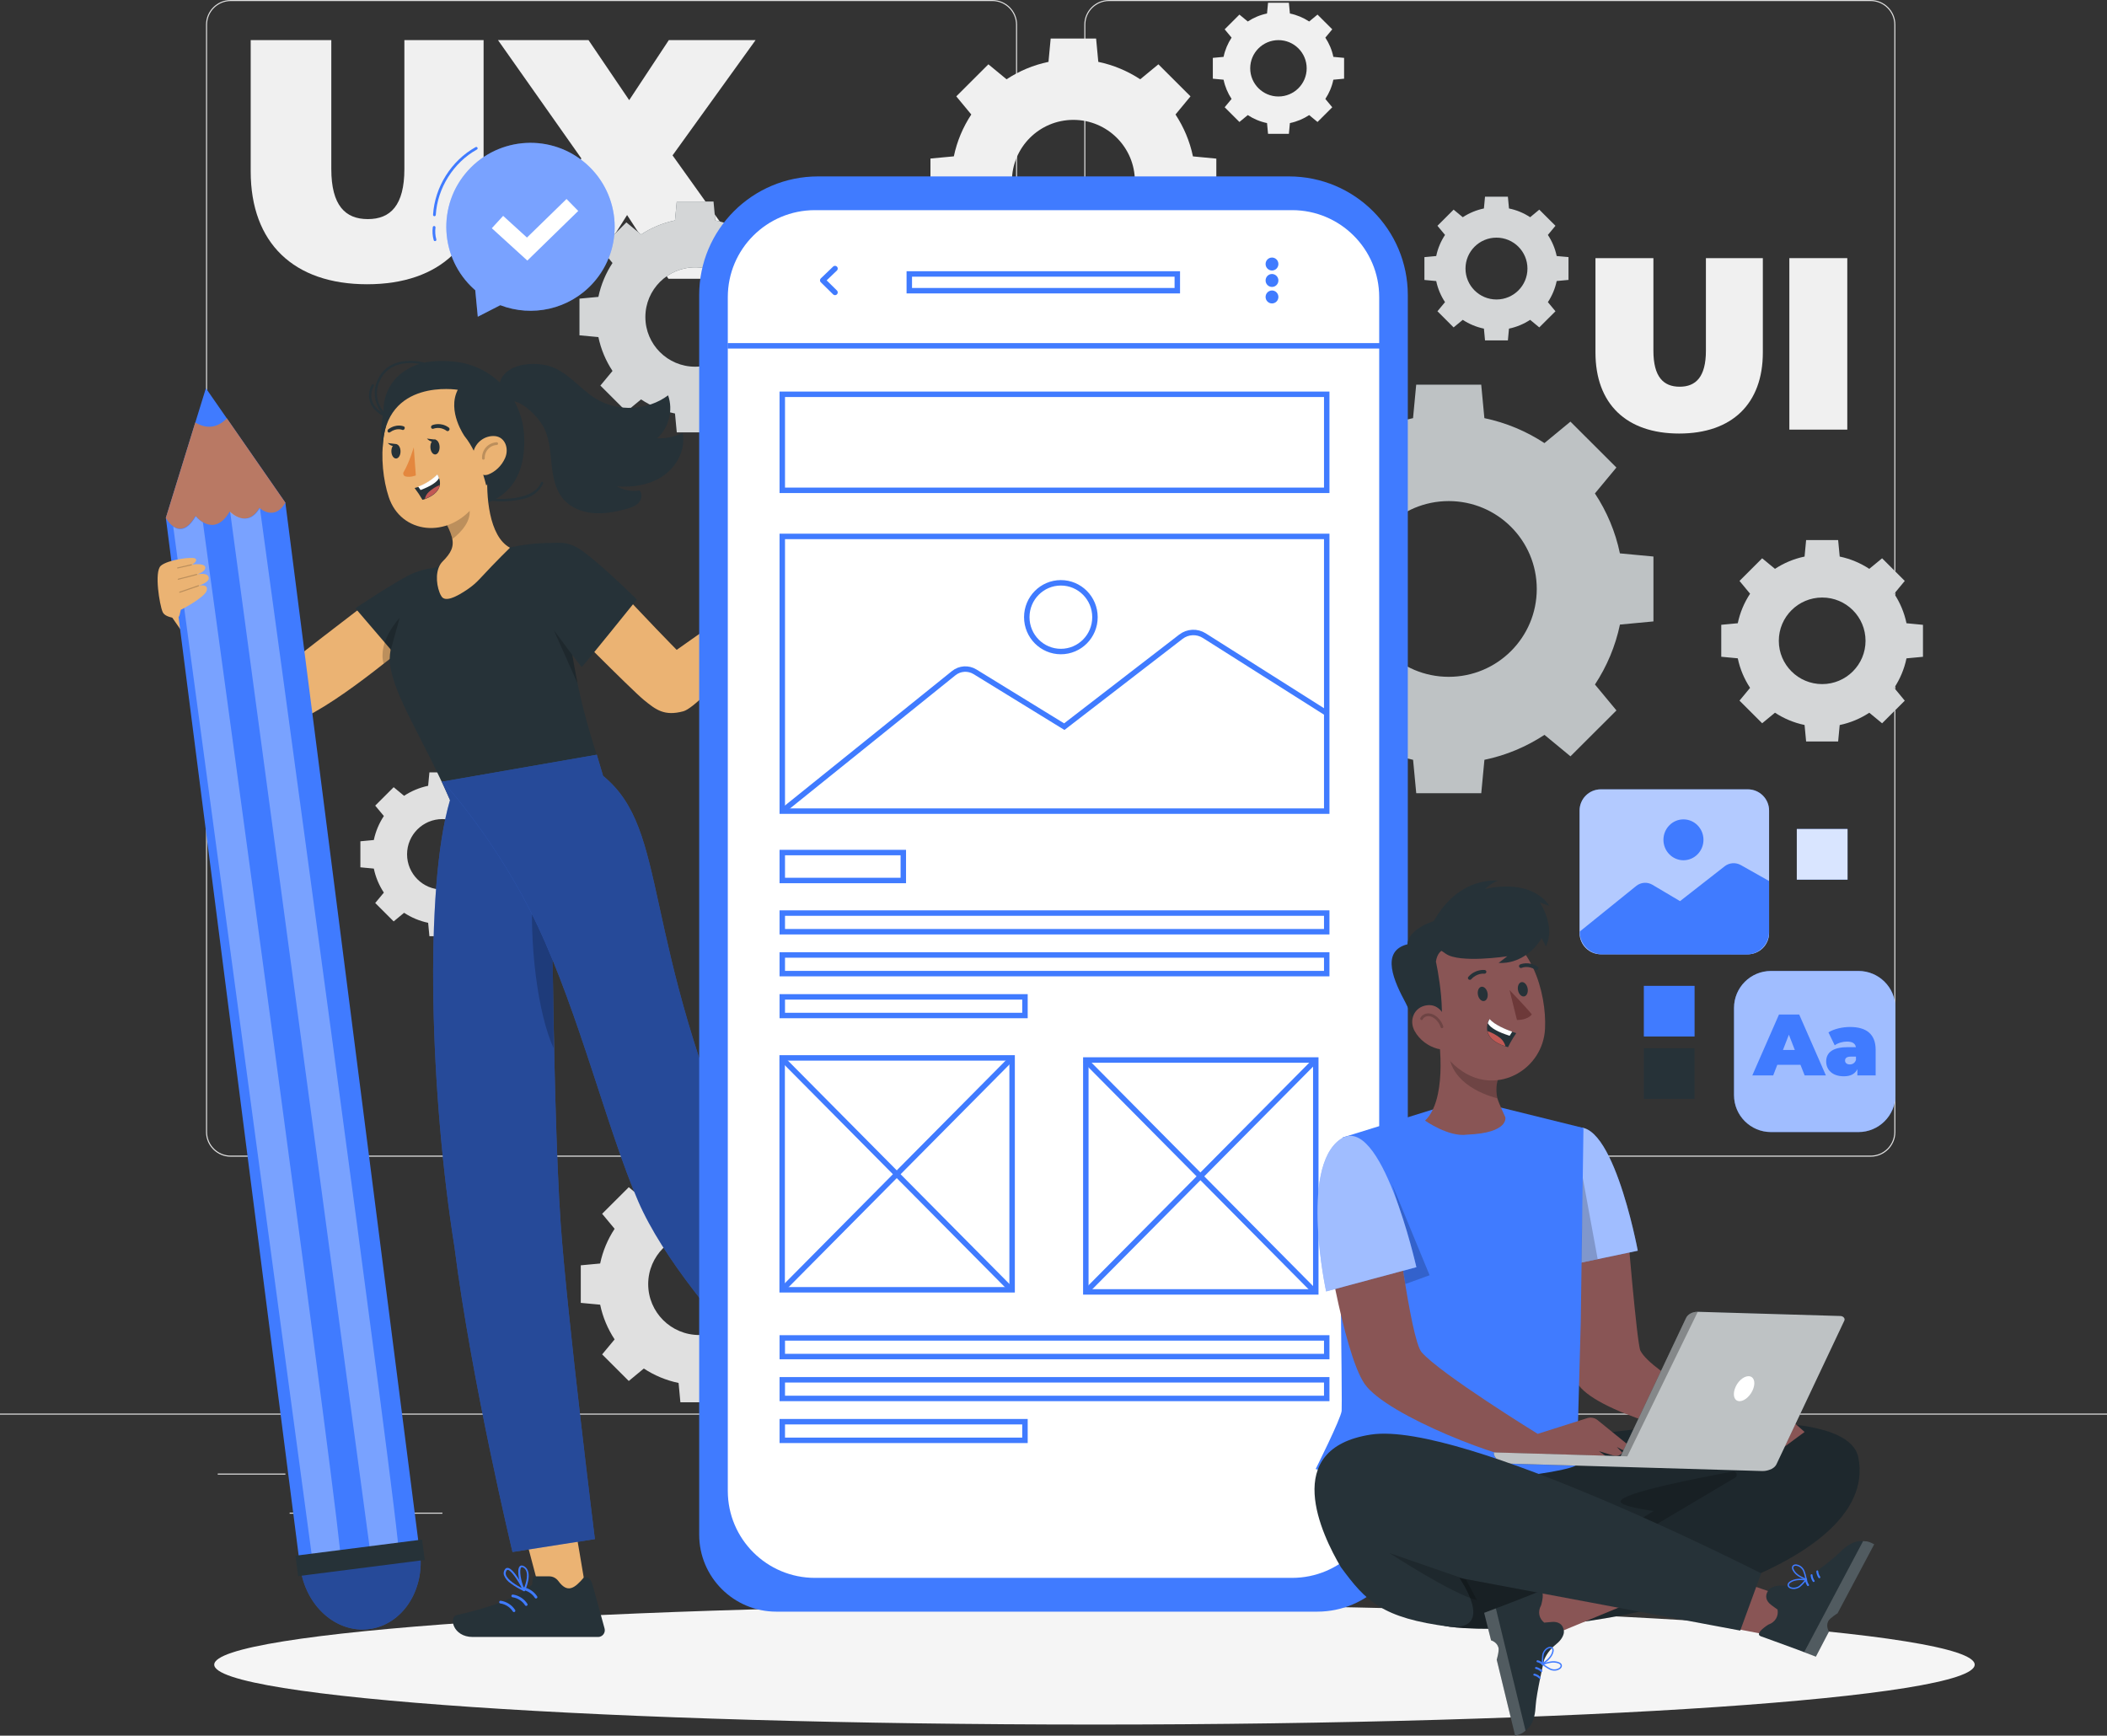 <svg width="386" height="318" viewBox="0 0 386 318" fill="none" xmlns="http://www.w3.org/2000/svg">
<rect x="0" y="0" width="386" height="318" fill="#333333" stroke="none"/>
<g clip-path="url(#clip0_22291_11238)">
<path d="M342.706 211.928H203.167C200.674 211.928 198.644 209.901 198.644 207.412V4.516C198.644 2.027 200.674 0 203.167 0H342.706C345.2 0 347.23 2.027 347.23 4.516V207.404C347.23 209.901 345.2 211.928 342.706 211.928ZM203.167 0.193C200.782 0.193 198.837 2.135 198.837 4.516V207.404C198.837 209.786 200.782 211.728 203.167 211.728H342.706C345.092 211.728 347.037 209.786 347.037 207.404V4.516C347.037 2.135 345.092 0.193 342.706 0.193H203.167Z" fill="#E0E0E0"/>
<path d="M181.798 211.928H42.267C39.773 211.928 37.743 209.901 37.743 207.412V4.516C37.743 2.027 39.773 0 42.267 0H181.806C184.3 0 186.33 2.027 186.33 4.516V207.404C186.322 209.901 184.3 211.928 181.798 211.928ZM42.267 0.193C39.882 0.193 37.936 2.135 37.936 4.516V207.404C37.936 209.786 39.882 211.728 42.267 211.728H181.806C184.192 211.728 186.137 209.786 186.137 207.404V4.516C186.137 2.135 184.192 0.193 181.806 0.193H42.267Z" fill="#E0E0E0"/>
<path d="M386 258.991H0V259.184H386V258.991Z" fill="#E0E0E0"/>
<path d="M52.288 269.981H39.89V270.174H52.288V269.981Z" fill="#E0E0E0"/>
<path d="M172.835 267.893H131.51V268.085H172.835V267.893Z" fill="#E0E0E0"/>
<path d="M81.045 277.14H53.06V277.333H81.045V277.14Z" fill="#E0E0E0"/>
<path d="M325.429 267.792H292.086V267.985H325.429V267.792Z" fill="#E0E0E0"/>
<path d="M337.194 267.792H332.308V267.985H337.194V267.792Z" fill="#E0E0E0"/>
<path d="M285.717 272.594H244.114V272.786H285.717V272.594Z" fill="#E0E0E0"/>
<path d="M146.248 231.495C145.769 229.183 144.851 227.04 143.6 225.137L145.885 222.386L141.006 217.515L138.25 219.789C136.343 218.54 134.189 217.623 131.881 217.145L131.549 213.6H124.648L124.316 217.145C122 217.623 119.853 218.54 117.947 219.789L115.191 217.515L110.311 222.386L112.597 225.137C111.346 227.04 110.427 229.191 109.949 231.495L106.397 231.826V238.708L109.949 239.039C110.427 241.344 111.346 243.494 112.597 245.397L110.311 248.148L115.191 253.019L117.947 250.738C119.853 251.986 122.007 252.903 124.316 253.381L124.648 256.926H131.549L131.881 253.381C134.189 252.903 136.343 251.986 138.25 250.738L141.006 253.019L145.885 248.148L143.6 245.397C144.851 243.494 145.769 241.344 146.248 239.039L149.799 238.708V231.826L146.248 231.495ZM137.432 235.271C137.432 240.419 133.248 244.596 128.091 244.596C122.934 244.596 118.749 240.419 118.749 235.271C118.749 230.123 122.934 225.946 128.091 225.946C133.248 225.954 137.432 230.123 137.432 235.271Z" fill="#E0E0E0"/>
<path d="M93.621 153.906C93.288 152.311 92.656 150.823 91.783 149.506L93.366 147.602L89.992 144.227L88.085 145.806C86.765 144.943 85.275 144.304 83.677 143.972L83.445 141.514H78.667L78.435 143.972C76.837 144.304 75.347 144.936 74.027 145.806L72.12 144.227L68.739 147.602L70.322 149.506C69.457 150.823 68.816 152.311 68.484 153.906L66.022 154.137V158.907L68.484 159.139C68.816 160.734 69.449 162.221 70.322 163.539L68.739 165.443L72.12 168.818L74.027 167.238C75.347 168.101 76.837 168.741 78.435 169.072L78.667 171.531H83.445L83.677 169.072C85.275 168.741 86.765 168.109 88.085 167.238L89.992 168.818L93.366 165.443L91.783 163.539C92.648 162.221 93.288 160.734 93.621 159.139L96.083 158.907V154.137L93.621 153.906ZM87.514 156.526C87.514 160.094 84.619 162.984 81.045 162.984C77.47 162.984 74.575 160.094 74.575 156.526C74.575 152.958 77.47 150.068 81.045 150.068C84.619 150.068 87.514 152.958 87.514 156.526Z" fill="#E0E0E0"/>
<path d="M218.546 28.653C217.967 25.871 216.863 23.281 215.35 20.977L218.098 17.655L212.215 11.783L208.888 14.527C206.588 13.016 203.994 11.914 201.207 11.336L200.805 7.059H192.483L192.082 11.336C189.295 11.914 186.701 13.016 184.4 14.527L181.073 11.783L175.19 17.655L177.939 20.977C176.426 23.273 175.322 25.863 174.743 28.645L170.458 29.046V37.353L174.743 37.754C175.322 40.536 176.426 43.125 177.939 45.422L175.19 48.743L181.073 54.616L184.4 51.864C186.701 53.375 189.295 54.477 192.082 55.055L192.483 59.332H200.805L201.207 55.055C203.994 54.477 206.588 53.375 208.888 51.864L212.215 54.616L218.098 48.743L215.35 45.422C216.863 43.125 217.967 40.536 218.546 37.754L222.83 37.353V29.061L218.546 28.653ZM207.908 33.207C207.908 39.419 202.867 44.451 196.644 44.451C190.422 44.451 185.381 39.419 185.381 33.207C185.381 26.996 190.422 21.963 196.644 21.963C202.867 21.963 207.908 27.003 207.908 33.207Z" fill="#F0F0F0"/>
<path d="M244.269 10.419C244.006 9.14 243.497 7.953 242.802 6.897L244.068 5.371L241.366 2.674L239.837 3.938C238.78 3.244 237.591 2.736 236.309 2.474L236.124 0.509H232.303L232.117 2.474C230.836 2.736 229.647 3.244 228.589 3.938L227.061 2.674L224.359 5.371L225.625 6.897C224.93 7.953 224.421 9.14 224.158 10.419L222.189 10.604V14.419L224.158 14.604C224.421 15.883 224.93 17.07 225.625 18.125L224.359 19.651L227.061 22.349L228.589 21.085C229.647 21.778 230.836 22.287 232.117 22.549L232.303 24.514H236.124L236.309 22.549C237.591 22.287 238.78 21.778 239.837 21.085L241.366 22.349L244.068 19.651L242.802 18.125C243.497 17.07 244.006 15.883 244.269 14.604L246.237 14.419V10.604L244.269 10.419ZM239.382 12.515C239.382 15.367 237.066 17.679 234.209 17.679C231.353 17.679 229.037 15.367 229.037 12.515C229.037 9.664 231.353 7.352 234.209 7.352C237.066 7.352 239.382 9.664 239.382 12.515Z" fill="#F0F0F0"/>
<path d="M292.287 64.573V47.295H302.902V64.257C302.902 69.058 304.747 70.853 307.712 70.853C310.676 70.853 312.521 69.058 312.521 64.257V47.295H322.951V64.573C322.951 73.998 317.284 79.431 307.619 79.431C297.946 79.431 292.287 73.998 292.287 64.573Z" fill="#F0F0F0"/>
<path d="M327.807 47.295H338.422V78.714H327.807V47.295Z" fill="#F0F0F0"/>
<path d="M45.927 31.396V7.352H60.695V30.965C60.695 37.646 63.258 40.143 67.388 40.143C71.519 40.143 74.082 37.646 74.082 30.965V7.352H88.595V31.404C88.595 44.52 80.713 52.08 67.257 52.08C53.801 52.08 45.927 44.513 45.927 31.396Z" fill="#F0F0F0"/>
<path d="M122.455 51.079L114.882 39.396L107.501 51.079H90.672L106.506 29.03L91.235 7.352H107.818L115.268 18.349L122.525 7.352H138.42L123.212 28.468L139.354 51.079H122.455Z" fill="#F0F0F0"/>
<path d="M296.765 101.386C295.939 97.402 294.356 93.695 292.187 90.405L296.124 85.657L287.702 77.25L282.938 81.18C279.642 79.022 275.929 77.442 271.937 76.61L271.358 70.483H259.446L258.867 76.61C254.876 77.435 251.163 79.014 247.866 81.18L243.103 77.25L234.688 85.65L238.626 90.405C236.464 93.695 234.881 97.402 234.048 101.386L227.91 101.964V113.855L234.048 114.433C234.874 118.418 236.456 122.124 238.626 125.415L234.688 130.162L243.111 138.57L247.874 134.64C251.171 136.798 254.884 138.377 258.875 139.21L259.454 145.336H271.366L271.945 139.21C275.936 138.385 279.65 136.805 282.946 134.64L287.709 138.57L296.132 130.162L292.195 125.415C294.356 122.124 295.939 118.418 296.773 114.433L302.91 113.855V101.964L296.765 101.386ZM281.533 107.906C281.533 116.799 274.315 124.005 265.406 124.005C256.497 124.005 249.279 116.799 249.279 107.906C249.279 99.013 256.497 91.807 265.406 91.807C274.315 91.807 281.533 99.013 281.533 107.906Z" fill="#263238"/>
<path opacity="0.7" d="M296.765 101.386C295.939 97.402 294.356 93.695 292.187 90.405L296.124 85.657L287.702 77.25L282.938 81.18C279.642 79.022 275.929 77.442 271.937 76.61L271.358 70.483H259.446L258.867 76.61C254.876 77.435 251.163 79.014 247.866 81.18L243.103 77.25L234.688 85.65L238.626 90.405C236.464 93.695 234.881 97.402 234.048 101.386L227.91 101.964V113.855L234.048 114.433C234.874 118.418 236.456 122.124 238.626 125.415L234.688 130.162L243.111 138.57L247.874 134.64C251.171 136.798 254.884 138.377 258.875 139.21L259.454 145.336H271.366L271.945 139.21C275.936 138.385 279.65 136.805 282.946 134.64L287.709 138.57L296.132 130.162L292.195 125.415C294.356 122.124 295.939 118.418 296.773 114.433L302.91 113.855V101.964L296.765 101.386ZM281.533 107.906C281.533 116.799 274.315 124.005 265.406 124.005C256.497 124.005 249.279 116.799 249.279 107.906C249.279 99.013 256.497 91.807 265.406 91.807C274.315 91.807 281.533 99.013 281.533 107.906Z" fill="white"/>
<path d="M349.268 114.187C348.859 112.222 348.079 110.395 347.014 108.777L348.952 106.434L344.798 102.288L342.451 104.222C340.83 103.159 339.001 102.381 337.032 101.972L336.746 98.951H330.879L330.594 101.972C328.625 102.381 326.795 103.159 325.174 104.222L322.827 102.288L318.674 106.434L320.612 108.777C319.546 110.395 318.766 112.222 318.357 114.187L315.331 114.472V120.329L318.357 120.614C318.766 122.579 319.546 124.406 320.612 126.024L318.674 128.367L322.827 132.513L325.174 130.579C326.795 131.642 328.625 132.42 330.594 132.829L330.879 135.85H336.746L337.032 132.837C339.001 132.428 340.83 131.65 342.451 130.586L344.798 132.521L348.952 128.375L347.014 126.032C348.079 124.413 348.859 122.587 349.268 120.622L352.287 120.337V114.48L349.268 114.187ZM341.764 117.408C341.764 121.785 338.205 125.338 333.82 125.338C329.436 125.338 325.877 121.785 325.877 117.408C325.877 113.031 329.436 109.478 333.82 109.478C338.213 109.471 341.764 113.023 341.764 117.408Z" fill="#263238"/>
<path opacity="0.8" d="M349.268 114.187C348.859 112.222 348.079 110.395 347.014 108.777L348.952 106.434L344.798 102.288L342.451 104.222C340.83 103.159 339.001 102.381 337.032 101.972L336.746 98.951H330.879L330.594 101.972C328.625 102.381 326.795 103.159 325.174 104.222L322.827 102.288L318.674 106.434L320.612 108.777C319.546 110.395 318.766 112.222 318.357 114.187L315.331 114.472V120.329L318.357 120.614C318.766 122.579 319.546 124.406 320.612 126.024L318.674 128.367L322.827 132.513L325.174 130.579C326.795 131.642 328.625 132.42 330.594 132.829L330.879 135.85H336.746L337.032 132.837C339.001 132.428 340.83 131.65 342.451 130.586L344.798 132.521L348.952 128.375L347.014 126.032C348.079 124.413 348.859 122.587 349.268 120.622L352.287 120.337V114.48L349.268 114.187ZM341.764 117.408C341.764 121.785 338.205 125.338 333.82 125.338C329.436 125.338 325.877 121.785 325.877 117.408C325.877 113.031 329.436 109.478 333.82 109.478C338.213 109.471 341.764 113.023 341.764 117.408Z" fill="white"/>
<path d="M145.075 54.392C144.604 52.142 143.716 50.046 142.489 48.181L144.712 45.499L139.949 40.744L137.262 42.964C135.402 41.746 133.302 40.852 131.04 40.382L130.716 36.922H123.984L123.659 40.382C121.405 40.852 119.305 41.738 117.437 42.964L114.751 40.744L109.987 45.499L112.211 48.181C110.991 50.038 110.095 52.134 109.624 54.392L106.158 54.716V61.436L109.624 61.76C110.095 64.01 110.983 66.106 112.211 67.963L109.987 70.645L114.751 75.4L117.437 73.181C119.298 74.398 121.397 75.292 123.659 75.762L123.984 79.222H130.716L131.04 75.762C133.294 75.292 135.394 74.406 137.262 73.181L139.949 75.4L144.712 70.645L142.489 67.963C143.708 66.106 144.604 64.01 145.075 61.752L148.541 61.428V54.708L145.075 54.392ZM136.467 58.084C136.467 63.108 132.383 67.185 127.35 67.185C122.316 67.185 118.232 63.108 118.232 58.084C118.232 53.059 122.316 48.982 127.35 48.982C132.391 48.982 136.467 53.059 136.467 58.084Z" fill="#263238"/>
<path opacity="0.8" d="M145.075 54.392C144.604 52.142 143.716 50.046 142.489 48.181L144.712 45.499L139.949 40.744L137.262 42.964C135.402 41.746 133.302 40.852 131.04 40.382L130.716 36.922H123.984L123.659 40.382C121.405 40.852 119.305 41.738 117.437 42.964L114.751 40.744L109.987 45.499L112.211 48.181C110.991 50.038 110.095 52.134 109.624 54.392L106.158 54.716V61.436L109.624 61.76C110.095 64.01 110.983 66.106 112.211 67.963L109.987 70.645L114.751 75.4L117.437 73.181C119.298 74.398 121.397 75.292 123.659 75.762L123.984 79.222H130.716L131.04 75.762C133.294 75.292 135.394 74.406 137.262 73.181L139.949 75.4L144.712 70.645L142.489 67.963C143.708 66.106 144.604 64.01 145.075 61.752L148.541 61.428V54.708L145.075 54.392ZM136.467 58.084C136.467 63.108 132.383 67.185 127.35 67.185C122.316 67.185 118.232 63.108 118.232 58.084C118.232 53.059 122.316 48.982 127.35 48.982C132.391 48.982 136.467 53.059 136.467 58.084Z" fill="white"/>
<path d="M285.184 46.909C284.891 45.507 284.335 44.204 283.571 43.041L284.96 41.368L281.996 38.409L280.321 39.796C279.163 39.033 277.85 38.478 276.445 38.193L276.244 36.035H272.053L271.852 38.193C270.447 38.486 269.142 39.041 267.976 39.796L266.301 38.409L263.337 41.368L264.726 43.041C263.962 44.197 263.406 45.499 263.113 46.909L260.951 47.11V51.294L263.113 51.495C263.406 52.897 263.962 54.2 264.726 55.355L263.337 57.028L266.301 59.987L267.976 58.6C269.134 59.363 270.447 59.918 271.852 60.211L272.053 62.368H276.244L276.445 60.211C277.85 59.918 279.155 59.363 280.321 58.6L281.996 59.987L284.96 57.028L283.571 55.355C284.335 54.2 284.891 52.889 285.184 51.487L287.346 51.286V47.102L285.184 46.909ZM279.827 49.206C279.827 52.335 277.287 54.87 274.152 54.87C271.018 54.87 268.478 52.335 268.478 49.206C268.478 46.077 271.018 43.541 274.152 43.541C277.287 43.541 279.827 46.077 279.827 49.206Z" fill="#263238"/>
<path opacity="0.8" d="M285.184 46.909C284.891 45.507 284.335 44.204 283.571 43.041L284.96 41.368L281.996 38.409L280.321 39.796C279.163 39.033 277.85 38.478 276.445 38.193L276.244 36.035H272.053L271.852 38.193C270.447 38.486 269.142 39.041 267.976 39.796L266.301 38.409L263.337 41.368L264.726 43.041C263.962 44.197 263.406 45.499 263.113 46.909L260.951 47.11V51.294L263.113 51.495C263.406 52.897 263.962 54.2 264.726 55.355L263.337 57.028L266.301 59.987L267.976 58.6C269.134 59.363 270.447 59.918 271.852 60.211L272.053 62.368H276.244L276.445 60.211C277.85 59.918 279.155 59.363 280.321 58.6L281.996 59.987L284.96 57.028L283.571 55.355C284.335 54.2 284.891 52.889 285.184 51.487L287.346 51.286V47.102L285.184 46.909ZM279.827 49.206C279.827 52.335 277.287 54.87 274.152 54.87C271.018 54.87 268.478 52.335 268.478 49.206C268.478 46.077 271.018 43.541 274.152 43.541C277.287 43.541 279.827 46.077 279.827 49.206Z" fill="white"/>
<path d="M361.759 304.992C361.759 311.049 289.561 315.966 200.503 315.966C111.445 315.966 39.248 311.057 39.248 304.992C39.248 298.934 111.445 294.018 200.503 294.018C289.561 294.018 361.759 298.934 361.759 304.992Z" fill="#F5F5F5"/>
<path d="M340.459 207.412H324.448C320.704 207.412 317.67 204.383 317.67 200.646V184.663C317.67 180.925 320.704 177.896 324.448 177.896H340.459C344.204 177.896 347.238 180.925 347.238 184.663V200.646C347.245 204.383 344.204 207.412 340.459 207.412Z" fill="#407BFF"/>
<path opacity="0.5" d="M340.459 207.412H324.448C320.704 207.412 317.67 204.383 317.67 200.646V184.663C317.67 180.925 320.704 177.896 324.448 177.896H340.459C344.204 177.896 347.238 180.925 347.238 184.663V200.646C347.245 204.383 344.204 207.412 340.459 207.412Z" fill="white"/>
<path d="M329.844 195.089H325.598L324.85 197.031H321.021L325.907 185.88H329.613L334.5 197.031H330.609L329.844 195.089ZM328.81 192.377L327.721 189.572L326.633 192.377H328.81Z" fill="#407BFF"/>
<path d="M343.617 192.346V197.031H340.267V195.883C339.85 196.762 339.024 197.193 337.796 197.193C335.658 197.193 334.554 195.983 334.554 194.48C334.554 192.793 335.828 191.853 338.545 191.853H339.996C339.881 191.182 339.371 190.835 338.352 190.835C337.572 190.835 336.692 191.09 336.121 191.521L334.971 189.148C335.99 188.508 337.541 188.161 338.9 188.161C341.895 188.153 343.617 189.448 343.617 192.346ZM340.012 194.195V193.587H339.116C338.352 193.587 338.012 193.841 338.012 194.319C338.012 194.719 338.329 195.02 338.877 195.02C339.371 195.028 339.819 194.773 340.012 194.195Z" fill="#407BFF"/>
<path d="M320.195 174.837H293.276C291.122 174.837 289.377 173.095 289.377 170.945V148.511C289.377 146.361 291.122 144.62 293.276 144.62H320.195C322.349 144.62 324.094 146.361 324.094 148.511V170.945C324.094 173.095 322.341 174.837 320.195 174.837Z" fill="#407BFF"/>
<path opacity="0.6" d="M320.195 174.837H293.276C291.122 174.837 289.377 173.095 289.377 170.945V148.511C289.377 146.361 291.122 144.62 293.276 144.62H320.195C322.349 144.62 324.094 146.361 324.094 148.511V170.945C324.094 173.095 322.341 174.837 320.195 174.837Z" fill="white"/>
<path d="M315.957 158.715L307.781 165.103L302.725 162.106C301.791 161.551 300.602 161.636 299.753 162.321L289.408 170.675C289.369 172.964 291.207 174.837 293.499 174.844L319.979 174.883C322.256 174.86 324.086 173.01 324.086 170.737V161.412L318.921 158.499C317.98 157.967 316.806 158.052 315.957 158.715Z" fill="#407BFF"/>
<path d="M312.074 153.867C312.074 155.933 310.43 157.613 308.407 157.613C306.385 157.613 304.74 155.933 304.74 153.867C304.74 151.802 306.385 150.122 308.407 150.122C310.43 150.122 312.074 151.802 312.074 153.867Z" fill="#407BFF"/>
<path d="M310.444 180.624H301.149V189.903H310.444V180.624Z" fill="#407BFF"/>
<path d="M310.444 192.053H301.149V201.332H310.444V192.053Z" fill="#263238"/>
<path d="M338.468 151.887H329.173V161.166H338.468V151.887Z" fill="#407BFF"/>
<path opacity="0.8" d="M338.468 151.887H329.173V161.166H338.468V151.887Z" fill="white"/>
<path d="M85.722 31.265C91.42 24.946 101.17 24.43 107.5 30.117C113.831 35.804 114.348 45.538 108.651 51.857C104.25 56.735 97.441 58.138 91.651 55.918L87.529 58.03L87.066 53.167C87.004 53.113 86.934 53.067 86.865 53.005C80.542 47.318 80.025 37.585 85.722 31.265Z" fill="#407BFF"/>
<g opacity="0.3">
<path d="M85.722 31.265C91.42 24.946 101.17 24.43 107.5 30.117C113.831 35.804 114.348 45.538 108.651 51.857C104.25 56.735 97.441 58.138 91.651 55.918L87.529 58.03L87.066 53.167C87.004 53.113 86.934 53.067 86.865 53.005C80.542 47.318 80.025 37.585 85.722 31.265Z" fill="white"/>
</g>
<path d="M87.251 27.173C82.874 29.608 79.886 34.371 79.585 39.365" stroke="#407BFF" stroke-width="0.5" stroke-miterlimit="10" stroke-linecap="round" stroke-linejoin="round"/>
<path d="M79.531 41.661C79.431 42.417 79.485 43.195 79.694 43.927" stroke="#407BFF" stroke-width="0.5" stroke-miterlimit="10" stroke-linecap="round" stroke-linejoin="round"/>
<path d="M96.608 47.742L90.1 41.816L92.176 39.55L96.538 43.526L103.787 36.459L105.933 38.648L96.608 47.742Z" fill="white"/>
<path d="M137.756 110.095C137.756 110.095 136.783 108.183 137.355 106.503C137.926 104.823 137.934 103.336 138.451 102.111C138.96 100.893 139.516 102.588 139.632 103.552C139.74 104.515 139.879 105.602 140.589 105.401C141.3 105.201 145.731 100.67 146.75 100.508C147.769 100.338 147.275 101.294 147.275 101.294C147.275 101.294 148.379 100.223 148.927 100.546C149.066 100.631 149.259 101.055 148.834 101.617C147.869 102.889 145.715 105.463 145.715 105.463C145.839 105.317 148.726 102.326 149.22 101.933C149.861 101.425 150.425 101.51 150.71 101.887C151.112 102.427 147.661 106.257 147.622 106.519C147.622 106.519 149.537 104.253 150.394 104.423C151.251 104.6 150.123 106.087 148.873 107.22C147.73 108.253 145.762 110.58 144.496 111.52C142.936 112.676 141.631 113.108 140.041 112.229C138.459 111.358 137.756 110.095 137.756 110.095Z" fill="#E9B376"/>
<path opacity="0.3" d="M147.105 101.409C146.241 102.288 145.414 103.213 144.635 104.168" stroke="black" stroke-width="0.25" stroke-miterlimit="10" stroke-linecap="round" stroke-linejoin="round"/>
<path opacity="0.3" d="M146.912 107.436C146.109 106.064 144.889 104.931 143.453 104.23" stroke="black" stroke-width="0.25" stroke-miterlimit="10" stroke-linecap="round" stroke-linejoin="round"/>
<path opacity="0.3" d="M140.721 106.188C141.114 106.704 141.315 107.367 141.284 108.014C141.253 108.661 140.991 109.301 140.551 109.779" stroke="black" stroke-width="0.25" stroke-miterlimit="10" stroke-linecap="round" stroke-linejoin="round"/>
<path d="M102.468 100.253C102.468 100.253 105.779 99.683 111.315 105.717C118.309 113.347 123.968 119.065 123.968 119.065L138.813 108.6L142.496 112.229C142.496 112.229 128.638 129.407 125.172 130.324C121.706 131.241 120.193 130.07 117.946 128.236C115.7 126.401 101.719 112.345 102.027 112.445C102.336 112.545 102.468 100.253 102.468 100.253Z" fill="#EBB373"/>
<path d="M107.038 289.617C106.983 289.162 105.362 279.745 105.362 279.745L96.314 281.803L98.87 291.443L105.061 292.484L107.038 289.617Z" fill="#EBB373"/>
<path d="M33.806 109.278C34.261 109.555 50.342 123.473 50.527 123.381C50.713 123.288 67.349 110.203 68.376 109.74C69.395 109.278 74.722 118.556 74.243 118.556C73.765 118.556 57.877 132.521 51.253 132.89C44.629 133.26 30.564 111.69 30.564 111.69L33.806 109.278Z" fill="#EBB373"/>
<path d="M173.205 271.037L167.709 275.815L155.133 264.902L160.629 260.117L173.205 271.037Z" fill="#EBB373"/>
<path d="M162.745 273.942L164.783 271.892C165.247 271.43 165.911 271.229 166.559 271.329C169.354 271.753 169.624 270.251 169.385 267.461C170.103 266.551 171.261 267.26 171.585 267.445L178.703 271.445C179.305 271.776 179.521 272.524 179.189 273.125C179.127 273.233 179.058 273.325 178.973 273.41C176.495 275.899 175.321 277.079 172.241 280.184L162.815 289.671C160.244 292.26 157.102 290.21 157.92 288.9C161.618 283.059 163.579 278.265 163.656 275.406C163.664 274.89 163.201 274.99 162.745 273.942Z" fill="#263238"/>
<path d="M160.753 277.811C161.656 277.672 162.544 277.433 163.401 277.109C163.478 277.071 163.509 276.971 163.471 276.894C163.448 276.847 163.409 276.817 163.363 276.809C162.93 276.662 159.124 275.46 158.306 276.216C158.152 276.347 158.09 276.555 158.136 276.755C158.19 277.125 158.414 277.449 158.746 277.626C159.379 277.896 160.082 277.965 160.753 277.811ZM162.807 276.971C161.772 277.302 159.842 277.826 158.947 277.325C158.715 277.187 158.553 276.955 158.499 276.686C158.468 276.601 158.499 276.516 158.561 276.454C159.016 276.046 161.232 276.508 162.807 276.971Z" fill="#407BFF"/>
<path d="M163.363 277.125C163.402 277.133 163.44 277.125 163.479 277.109C163.518 277.063 163.533 276.994 163.502 276.932C163.479 276.786 162.174 273.364 160.237 273.85C159.758 273.981 159.65 274.235 159.658 274.428C159.658 275.383 162.151 276.855 163.286 277.163L163.363 277.125ZM160.468 274.104C161.719 273.942 162.707 275.907 163.062 276.693C161.811 276.231 159.974 274.975 160.005 274.389C159.997 274.343 159.982 274.212 160.345 274.127L160.468 274.104Z" fill="#407BFF"/>
<path d="M162.915 276.94C163.718 276.331 164.791 276.092 165.771 276.308" stroke="#407BFF" stroke-width="0.5" stroke-miterlimit="10" stroke-linecap="round" stroke-linejoin="round"/>
<path d="M162.606 279.167C163.409 278.558 164.482 278.319 165.463 278.535" stroke="#407BFF" stroke-width="0.5" stroke-miterlimit="10" stroke-linecap="round" stroke-linejoin="round"/>
<path d="M161.834 281.556C162.637 280.947 163.71 280.708 164.69 280.924" stroke="#407BFF" stroke-width="0.5" stroke-miterlimit="10" stroke-linecap="round" stroke-linejoin="round"/>
<path d="M67.616 298.479C73.668 297.707 77.845 291.393 76.947 284.376C76.048 277.36 70.414 272.298 64.362 273.07C58.31 273.843 54.133 280.157 55.031 287.173C55.93 294.19 61.564 299.252 67.616 298.479Z" fill="#407BFF"/>
<path opacity="0.4" d="M67.616 298.479C73.668 297.707 77.845 291.393 76.947 284.376C76.048 277.36 70.414 272.298 64.362 273.07C58.31 273.843 54.133 280.157 55.031 287.173C55.93 294.19 61.564 299.252 67.616 298.479Z" fill="black"/>
<path d="M30.386 94.89L37.72 71.131L52.28 92.1L76.783 283.498L54.881 286.295L30.386 94.89Z" fill="#407BFF"/>
<path d="M41.572 76.656C39.827 78.398 37.905 78.66 35.774 77.412L30.378 94.89C30.378 94.89 32.895 99.575 35.828 94.528C35.828 94.528 39.179 98.712 42.074 93.734C42.074 93.734 45.216 97.001 47.524 93.04C47.524 93.04 50.234 95.614 52.28 92.1L41.572 76.656Z" fill="#B97964"/>
<path opacity="0.3" d="M42.158 93.749L67.904 284.901L73 284.253C73.779 283.914 47.608 93.063 47.608 93.063C45.292 97.017 42.158 93.749 42.158 93.749Z" fill="white"/>
<path opacity="0.3" d="M35.859 94.597C34.245 97.379 32.755 97.202 31.736 96.485L57.297 286.295L62.392 285.648C63.134 285.324 39.441 112.291 37.171 95.73C36.376 95.237 35.859 94.597 35.859 94.597Z" fill="white"/>
<path d="M54.611 288.77L77.806 285.81L77.327 282.072L54.133 285.032L54.611 288.77Z" fill="#263238"/>
<path d="M33.25 111.667C33.25 111.667 37.534 109.463 37.874 108.176C38.221 106.896 36.369 107.313 36.369 107.313C36.369 107.313 38.376 106.727 38.245 105.848C38.083 104.785 36.153 105.232 36.153 105.232C36.153 105.232 37.774 104.685 37.596 103.906C37.419 103.097 35.195 103.444 35.195 103.444C35.195 103.444 36.261 102.843 35.836 102.373C35.411 101.903 30.687 102.55 29.452 103.667C28.224 104.785 29.243 110.827 29.776 112.075C29.93 112.437 30.301 113 32.076 113.254C32.447 113.308 32.81 113.062 32.895 112.699L33.119 111.728L33.25 111.667Z" fill="#EBB373"/>
<path opacity="0.2" d="M36.346 107.22H36.338L32.887 108.407C32.841 108.422 32.817 108.476 32.833 108.53C32.848 108.584 32.902 108.615 32.949 108.599L36.4 107.413C36.446 107.397 36.469 107.343 36.454 107.289C36.438 107.235 36.392 107.205 36.346 107.22Z" fill="black"/>
<path opacity="0.2" d="M36.021 105.155L32.617 106.033C32.57 106.049 32.539 106.103 32.555 106.149C32.57 106.203 32.609 106.226 32.663 106.226L36.067 105.347C36.114 105.332 36.145 105.278 36.129 105.232C36.121 105.178 36.067 105.147 36.021 105.155Z" fill="black"/>
<path opacity="0.2" d="M35.057 103.382L32.509 103.96C32.463 103.968 32.432 104.022 32.447 104.076C32.463 104.13 32.509 104.168 32.556 104.153L35.103 103.575C35.149 103.567 35.18 103.513 35.165 103.459C35.157 103.405 35.103 103.367 35.057 103.382Z" fill="black"/>
<path d="M97.743 288.815H100.638C101.294 288.815 101.896 289.147 102.29 289.671C103.957 291.944 105.216 291.089 107.03 288.946C108.188 288.815 108.497 290.133 108.589 290.488L110.751 298.348C110.936 299.003 110.558 299.689 109.902 299.874C109.786 299.905 109.663 299.92 109.539 299.92C106.019 299.92 104.359 299.92 99.982 299.92H86.595C82.944 299.92 82.187 296.252 83.692 295.905C90.455 294.41 95.242 292.43 97.326 290.465C97.72 290.133 97.326 289.879 97.743 288.815Z" fill="#263238"/>
<path d="M93.597 290.126C94.33 290.665 95.126 291.127 95.959 291.505C96.044 291.536 96.137 291.49 96.16 291.405C96.175 291.359 96.168 291.312 96.144 291.266C95.944 290.858 94.122 287.313 93.01 287.266C92.809 287.251 92.617 287.351 92.508 287.528C92.284 287.829 92.215 288.214 92.315 288.577C92.562 289.216 93.018 289.756 93.597 290.126ZM95.643 290.989C94.678 290.495 92.948 289.486 92.671 288.499C92.601 288.237 92.655 287.96 92.809 287.737C92.848 287.659 92.933 287.613 93.018 287.621C93.628 287.652 94.855 289.548 95.643 290.989Z" fill="#407BFF"/>
<path d="M95.921 291.497C95.944 291.528 95.975 291.551 96.013 291.567C96.075 291.567 96.137 291.521 96.152 291.459C96.245 291.343 97.758 288.006 96.044 286.974C95.612 286.727 95.357 286.827 95.218 286.974C94.539 287.644 95.249 290.449 95.828 291.474L95.921 291.497ZM96.029 287.32C97.025 288.091 96.322 290.18 96.005 290.981C95.45 289.763 95.056 287.582 95.488 287.189C95.519 287.151 95.596 287.051 95.913 287.243L96.029 287.32Z" fill="#407BFF"/>
<path d="M95.735 291.043C96.731 291.181 97.658 291.775 98.198 292.623" stroke="#407BFF" stroke-width="0.5" stroke-miterlimit="10" stroke-linecap="round" stroke-linejoin="round"/>
<path d="M93.936 292.399C94.932 292.538 95.859 293.131 96.399 293.979" stroke="#407BFF" stroke-width="0.5" stroke-miterlimit="10" stroke-linecap="round" stroke-linejoin="round"/>
<path d="M91.698 293.532C92.694 293.671 93.621 294.264 94.161 295.112" stroke="#407BFF" stroke-width="0.5" stroke-miterlimit="10" stroke-linecap="round" stroke-linejoin="round"/>
<path d="M75.926 105.864C75.926 105.864 70.808 117.277 71.441 121.755C72.29 127.735 77.447 135.21 82.442 146.577L110.496 142.238C107.092 130.91 104.506 124.575 102.491 99.46C98.337 99.46 96.415 99.645 92.316 100.523C87.939 101.402 83.631 102.589 79.423 104.084C74.004 106.072 75.926 105.864 75.926 105.864Z" fill="#263238"/>
<path d="M100.815 99.845C100.815 99.845 102.622 98.766 105.478 100.184C108.335 101.602 116.672 109.833 116.672 109.833C116.672 109.833 106.721 122.202 106.575 122.202C106.428 122.202 101.109 114.996 101.109 114.996L100.815 99.845Z" fill="#263238"/>
<path d="M71.904 119.381L65.103 111.443C65.103 111.443 73.44 105.872 75.818 104.978C78.188 104.084 79.423 104.076 79.423 104.076L71.904 119.381Z" fill="#263238"/>
<path d="M82.442 146.569C77.617 163.038 78.875 200.992 83.245 228.374C86.379 253.111 93.891 284.353 93.891 284.353L108.983 281.987C108.983 281.987 103.934 241.482 102.715 224.212C101.07 200.414 100.97 143.702 100.97 143.702L80.952 143.194L82.442 146.569Z" fill="#407BFF"/>
<path opacity="0.4" d="M82.442 146.569C77.617 163.038 78.875 200.992 83.245 228.374C86.379 253.111 93.891 284.353 93.891 284.353L108.983 281.987C108.983 281.987 103.934 241.482 102.715 224.212C101.07 200.414 100.97 143.702 100.97 143.702L80.952 143.194L82.442 146.569Z" fill="black"/>
<path opacity="0.2" d="M101.295 164.78C99.311 159.508 97.967 156.719 97.62 161.959C96.886 173.064 98.538 185.749 101.418 192.045C101.434 182.612 101.148 172.925 101.295 164.78Z" fill="black"/>
<path d="M81.106 143.194C81.106 143.194 91.088 153.96 98.446 169.519C106.104 185.718 111.268 206.98 116.912 220.074C125.859 240.804 158.569 269.757 158.569 269.757L166.297 263.353C166.297 263.353 142.928 230.346 136.737 216.282C116.92 171.276 122.802 152.218 110.489 142.161L109.331 138.277L81.106 143.194Z" fill="#407BFF"/>
<path opacity="0.4" d="M81.106 143.194C81.106 143.194 91.088 153.96 98.446 169.519C106.104 185.718 111.268 206.98 116.912 220.074C125.859 240.804 158.569 269.757 158.569 269.757L166.297 263.353C166.297 263.353 142.928 230.346 136.737 216.282C116.92 171.276 122.802 152.218 110.489 142.161L109.331 138.277L81.106 143.194Z" fill="black"/>
<path d="M71.202 76.672C71.248 76.656 71.287 76.625 71.318 76.587C71.372 76.487 71.333 76.356 71.233 76.302C69.071 74.745 68.423 71.817 69.719 69.489C71.889 65.289 77.339 66.776 77.393 66.784C77.501 66.831 77.625 66.784 77.679 66.676C77.725 66.569 77.679 66.445 77.571 66.391C77.548 66.383 77.532 66.376 77.509 66.376C77.463 66.391 71.657 64.781 69.334 69.289C67.975 71.809 68.677 74.938 70.986 76.633C71.047 76.687 71.125 76.695 71.202 76.672Z" fill="#263238"/>
<path d="M71.603 76.826C71.672 76.803 71.726 76.757 71.749 76.687C71.78 76.579 71.718 76.464 71.61 76.425C71.61 76.425 69.055 75.577 68.26 73.705C67.882 72.726 67.966 71.632 68.484 70.722C68.546 70.622 68.507 70.491 68.406 70.43H68.399C68.291 70.376 68.167 70.414 68.105 70.514C67.526 71.539 67.442 72.764 67.866 73.859C68.739 75.909 71.363 76.772 71.479 76.81C71.518 76.826 71.564 76.826 71.603 76.826Z" fill="#263238"/>
<path d="M95.867 91.406C97.449 91.098 98.8 90.058 99.495 88.601C99.549 88.501 99.51 88.37 99.41 88.316C99.31 88.254 99.186 88.293 99.132 88.385L99.124 88.393C97.681 92.046 90.424 91.36 90.355 91.36C90.239 91.345 90.131 91.43 90.115 91.545V91.553C90.1 91.668 90.177 91.769 90.293 91.784C90.3 91.784 90.3 91.784 90.308 91.784C92.161 91.961 94.045 91.838 95.867 91.406Z" fill="#263238"/>
<path d="M125.041 79.315C123.613 80.047 121.984 80.386 120.378 80.301C122.532 78.398 123.366 75.138 122.393 72.433C118.672 75.223 113.245 75.5 109.261 73.104C106.32 71.331 104.151 68.279 100.901 67.162C98.083 66.191 92.223 66.383 91.459 70.545L92.725 73.612C94.887 72.657 98.253 75.955 99.442 77.997C100.63 80.039 100.785 82.49 101.024 84.841C101.263 87.191 101.673 89.672 103.217 91.46C104.56 93.009 106.606 93.826 108.651 94.004C110.697 94.181 112.751 93.788 114.727 93.248C115.545 93.025 116.387 92.755 116.974 92.146C117.553 91.537 117.746 90.474 117.167 89.865C115.746 90.089 114.248 89.811 112.99 89.102C115.985 89.349 119.151 88.84 121.606 87.106C124.068 85.365 125.659 82.251 125.041 79.315Z" fill="#263238"/>
<path d="M70.916 78.298C69.287 74.36 70.838 69.828 74.544 67.709C76.991 66.137 80.272 65.929 83.406 66.276C90.246 67.046 95.55 72.672 95.998 79.523C96.368 85.156 94.778 91.268 86.826 92.863C71.139 96.015 70.916 78.298 70.916 78.298Z" fill="#263238"/>
<path d="M93.427 100.354C93.427 100.354 90.98 102.72 87.869 106.08C87.22 106.781 86.487 107.405 85.699 107.945C83.576 109.401 81.592 110.326 80.905 109.301C80.751 109.077 80.627 108.831 80.527 108.561C79.847 106.789 79.747 104.207 81.09 102.866C82.603 101.355 83.275 100.13 82.773 98.373C82.503 97.379 82.009 96.369 81.469 95.398L83.26 94.027L89.328 86.343C89.019 90.674 89.528 98.265 93.427 100.354Z" fill="#EBB373"/>
<path opacity="0.2" d="M82.867 98.766C84.627 97.433 86.472 95.26 85.97 93.079C85.754 92.162 85.453 91.299 85.159 90.759L81.909 96.254C82.318 97.032 82.496 97.556 82.867 98.766Z" fill="black"/>
<path d="M89.753 78.413C89.907 85.519 90.123 88.509 86.912 92.609C82.079 98.774 73.456 97.864 71.217 91.06C69.194 84.941 69.279 74.352 75.857 70.607C82.334 66.931 89.598 71.308 89.753 78.413Z" fill="#EBB373"/>
<path d="M80.528 81.796C80.582 82.544 80.242 83.199 79.779 83.261C79.316 83.322 78.899 82.767 78.852 82.02C78.798 81.272 79.138 80.617 79.601 80.556C80.064 80.494 80.481 81.049 80.528 81.796Z" fill="#263238"/>
<path d="M73.371 82.575C73.417 83.299 73.085 83.939 72.622 84.001C72.159 84.062 71.75 83.523 71.704 82.798C71.657 82.074 71.989 81.434 72.452 81.373C72.916 81.311 73.325 81.85 73.371 82.575Z" fill="#263238"/>
<path d="M82.071 78.984C81.986 79.007 81.886 78.991 81.808 78.93C80.612 78.051 79.431 78.544 79.415 78.544C79.238 78.614 79.045 78.537 78.983 78.359C78.921 78.182 79.014 77.974 79.191 77.897C79.253 77.874 80.735 77.25 82.225 78.344C82.372 78.452 82.403 78.675 82.287 78.837C82.233 78.914 82.156 78.96 82.071 78.984Z" fill="#263238"/>
<path d="M71.209 79.246C71.132 79.23 71.07 79.184 71.032 79.107C70.947 78.953 71.008 78.745 71.155 78.637C72.661 77.55 73.934 78.105 73.988 78.128C74.143 78.197 74.197 78.39 74.112 78.567C74.035 78.745 73.842 78.829 73.695 78.76C73.649 78.737 72.653 78.328 71.456 79.192C71.379 79.246 71.286 79.261 71.209 79.246Z" fill="#263238"/>
<path d="M75.803 81.951C75.803 81.951 75 84.71 73.942 86.49C73.757 86.798 73.942 87.207 74.29 87.291C75.193 87.515 76.181 87.106 76.181 87.106L75.803 81.951Z" fill="#E4873E"/>
<path d="M79.871 80.556L78.211 80.355C78.211 80.363 79.23 81.465 79.871 80.556Z" fill="#263238"/>
<path d="M72.699 81.373L71.039 81.172C71.039 81.172 72.058 82.274 72.699 81.373Z" fill="#263238"/>
<path d="M85.129 79.947C85.129 79.947 81.855 75.346 83.862 71.416C83.862 71.416 70.492 69.219 70.098 82.035C70.098 82.035 67.419 70.322 79.231 67.832C91.05 65.343 94.246 82.675 89.081 88.971C89.081 88.994 87.753 83.137 85.129 79.947Z" fill="#263238"/>
<path d="M92.539 83.9C91.875 85.434 90.624 86.497 89.42 86.944C87.606 87.623 86.309 84.74 86.726 82.806C87.104 81.064 88.81 79.747 90.671 79.901C92.5 80.062 93.303 82.143 92.539 83.9Z" fill="#EBB373"/>
<path opacity="0.2" d="M88.556 83.97C88.525 83.299 88.772 82.621 89.22 82.12C89.676 81.619 90.324 81.311 90.996 81.28" stroke="black" stroke-width="0.5" stroke-miterlimit="10" stroke-linecap="round" stroke-linejoin="round"/>
<path d="M75.957 89.418C76.482 90.104 76.961 90.821 77.393 91.576L77.833 91.453C79.778 90.713 80.427 89.734 80.581 88.902C80.643 88.478 80.597 88.046 80.45 87.646C80.373 87.415 80.272 87.191 80.141 86.991C79.145 87.977 77.949 88.74 76.629 89.226C76.212 89.326 75.957 89.418 75.957 89.418Z" fill="#263238"/>
<path d="M76.606 89.156L77.053 89.781C78.875 89.087 80.072 88.347 80.435 87.576C80.357 87.345 80.257 87.122 80.126 86.921C79.122 87.908 77.926 88.671 76.606 89.156Z" fill="white"/>
<path d="M77.825 91.414C79.771 90.674 80.419 89.696 80.573 88.863C79.84 89.156 79.168 89.58 78.582 90.112C78.196 90.459 77.933 90.913 77.825 91.414Z" fill="#C15854"/>
<path opacity="0.2" d="M71.503 119.381L73.216 113.2C73.216 113.2 69.117 117.493 70.283 121.616L71.387 120.745L71.503 119.381Z" fill="black"/>
<path opacity="0.2" d="M104.837 119.99C104.837 119.99 101.448 115.466 101.448 115.443L105.802 125.192L104.837 119.99Z" fill="black"/>
<path d="M241.311 295.281H142.225C134.42 295.281 128.09 288.962 128.09 281.171V54.061C128.09 42.054 137.84 32.321 149.868 32.321H236.131C248.159 32.321 257.909 42.054 257.909 54.061V278.712C257.909 287.86 250.483 295.281 241.311 295.281Z" fill="#407BFF"/>
<path d="M236.703 289.093H149.297C140.481 289.093 133.332 281.957 133.332 273.156V54.439C133.332 45.638 140.481 38.502 149.297 38.502H236.703C245.519 38.502 252.668 45.638 252.668 54.439V273.156C252.668 281.957 245.519 289.093 236.703 289.093Z" fill="white"/>
<path d="M215.681 50.192H166.582V53.26H215.681V50.192Z" stroke="#407BFF" stroke-miterlimit="10"/>
<path d="M234.201 48.374C234.201 49.029 233.676 49.56 233.028 49.56C232.379 49.56 231.854 49.029 231.854 48.374C231.854 47.718 232.379 47.187 233.028 47.187C233.676 47.187 234.201 47.718 234.201 48.374Z" fill="#407BFF"/>
<path d="M234.201 51.387C234.201 52.042 233.676 52.574 233.028 52.574C232.379 52.574 231.854 52.042 231.854 51.387C231.854 50.732 232.379 50.2 233.028 50.2C233.676 50.208 234.201 50.732 234.201 51.387Z" fill="#407BFF"/>
<path d="M234.201 54.408C234.201 55.063 233.676 55.594 233.028 55.594C232.379 55.594 231.854 55.063 231.854 54.408C231.854 53.753 232.379 53.221 233.028 53.221C233.676 53.221 234.201 53.753 234.201 54.408Z" fill="#407BFF"/>
<path d="M152.971 49.206L150.725 51.364L152.971 53.575" stroke="#407BFF" stroke-miterlimit="10" stroke-linecap="round" stroke-linejoin="round"/>
<path d="M243.056 72.24H143.313V89.834H243.056V72.24Z" stroke="#407BFF" stroke-miterlimit="10"/>
<path d="M133.293 63.363C173.259 63.363 213.234 63.363 253.2 63.363" stroke="#407BFF" stroke-miterlimit="10"/>
<path d="M243.056 98.281H143.313V148.612H243.056V98.281Z" stroke="#407BFF" stroke-miterlimit="10"/>
<path d="M143.313 148.62L174.718 123.335C175.838 122.433 177.397 122.333 178.625 123.088L194.976 133.137L216.337 116.661C217.588 115.697 219.294 115.62 220.622 116.46L243.056 130.663" stroke="#407BFF" stroke-miterlimit="10"/>
<path d="M194.351 119.373C197.8 119.373 200.596 116.554 200.596 113.077C200.596 109.6 197.8 106.781 194.351 106.781C190.902 106.781 188.105 109.6 188.105 113.077C188.105 116.554 190.902 119.373 194.351 119.373Z" stroke="#407BFF" stroke-miterlimit="10"/>
<path d="M165.485 156.203H143.313V161.32H165.485V156.203Z" stroke="#407BFF" stroke-miterlimit="10"/>
<path d="M243.056 167.292H143.313V170.706H243.056V167.292Z" stroke="#407BFF" stroke-miterlimit="10"/>
<path d="M243.056 174.968H143.313V178.382H243.056V174.968Z" stroke="#407BFF" stroke-miterlimit="10"/>
<path d="M187.773 182.644H143.313V186.058H187.773V182.644Z" stroke="#407BFF" stroke-miterlimit="10"/>
<path d="M243.056 245.128H143.313V248.542H243.056V245.128Z" stroke="#407BFF" stroke-miterlimit="10"/>
<path d="M243.056 252.803H143.313V256.217H243.056V252.803Z" stroke="#407BFF" stroke-miterlimit="10"/>
<path d="M187.773 260.479H143.313V263.893H187.773V260.479Z" stroke="#407BFF" stroke-miterlimit="10"/>
<path d="M185.418 193.826H143.29V236.311H185.418V193.826Z" stroke="#407BFF" stroke-miterlimit="10"/>
<path d="M143.29 236.311L185.418 193.826" stroke="#407BFF" stroke-miterlimit="10"/>
<path d="M185.279 236.311L143.151 193.826" stroke="#407BFF" stroke-miterlimit="10"/>
<path d="M241.049 194.211H198.921V236.697H241.049V194.211Z" stroke="#407BFF" stroke-miterlimit="10"/>
<path d="M198.921 236.697L241.049 194.211" stroke="#407BFF" stroke-miterlimit="10"/>
<path d="M240.91 236.697L198.782 194.211" stroke="#407BFF" stroke-miterlimit="10"/>
<path d="M268.308 266.721C268.308 266.721 337.603 252.649 340.451 267.06C344.52 287.621 294.463 299.905 268.038 298.287C241.62 296.661 268.308 266.721 268.308 266.721Z" fill="#263238"/>
<path opacity="0.2" d="M268.308 266.721C268.308 266.721 337.603 252.649 340.451 267.06C344.52 287.621 294.463 299.905 268.038 298.287C241.62 296.661 268.308 266.721 268.308 266.721Z" fill="black"/>
<path opacity="0.2" d="M317.74 270.806L284.814 290.357L288.944 296.607C288.944 296.607 286.574 299.898 282.552 289.448L302.94 276.84C302.94 276.84 296.703 276.031 296.888 275.06C297.204 273.464 311.039 270.813 317.354 269.627C317.678 269.519 318.033 269.696 318.141 270.027C318.249 270.351 318.071 270.698 317.74 270.806Z" fill="black"/>
<path opacity="0.2" d="M283.717 288.014L289.052 297.246C282.104 298.248 275.063 298.595 268.038 298.279C265.73 298.194 263.452 297.717 261.321 296.861L259.461 293.208L263.954 284.816L283.717 288.014Z" fill="black"/>
<path d="M294.517 284.723L279.872 293.401L282.25 300.445L299.35 293.37L294.517 284.723Z" fill="#895555"/>
<path d="M271.897 295.497L273.164 300.545C273.164 300.545 274.213 300.799 274.515 301.863C274.684 302.464 274.198 304.082 274.198 304.082L277.572 318C277.595 317.992 278.529 317.769 278.907 317.514C279.363 317.206 279.741 316.882 280.042 316.559C281.1 315.41 281.262 313.707 281.339 312.443C281.463 310.324 282.868 304.174 282.868 304.174C282.868 304.174 283.377 302.579 285.13 301.207C286.102 300.445 286.573 299.458 286.504 298.834C286.365 297.57 285.469 297.061 284.28 297.169L282.898 297.293C281.941 296.53 281.671 295.289 282.327 294.117C282.327 294.117 283.23 291.135 281.949 291.605C281.223 291.875 278.004 293.193 275.433 294.156C274.831 294.38 274.267 294.595 273.766 294.78C272.654 295.212 271.897 295.497 271.897 295.497Z" fill="#263238"/>
<path d="M282.226 307.465C282.265 307.388 282.25 307.288 282.188 307.226C281.902 306.949 281.539 306.741 281.13 306.64C280.914 306.586 280.806 306.933 281.022 306.987C281.385 307.072 281.709 307.257 281.956 307.504C282.033 307.588 282.165 307.573 282.226 307.465C282.219 307.465 282.219 307.465 282.226 307.465Z" fill="#407BFF"/>
<path d="M282.543 306.248C282.581 306.17 282.566 306.07 282.504 306.009C282.219 305.731 281.856 305.523 281.447 305.423C281.23 305.369 281.122 305.716 281.339 305.77C281.701 305.854 282.026 306.039 282.273 306.286C282.358 306.371 282.481 306.355 282.543 306.248Z" fill="#407BFF"/>
<path d="M282.813 305.014C282.852 304.937 282.837 304.837 282.775 304.775C282.489 304.498 282.126 304.29 281.717 304.19C281.501 304.136 281.393 304.483 281.609 304.537C281.972 304.621 282.296 304.806 282.543 305.053C282.628 305.138 282.759 305.122 282.813 305.014Z" fill="#407BFF"/>
<path opacity="0.2" d="M273.758 294.796C272.654 295.212 271.897 295.497 271.897 295.497L273.164 300.545C273.164 300.545 274.213 300.799 274.515 301.863C274.684 302.464 274.198 304.082 274.198 304.082L277.572 318C277.595 317.992 278.529 317.769 278.907 317.514C279.116 317.376 279.309 317.229 279.478 317.083L274.044 294.696C273.943 294.726 273.843 294.765 273.758 294.796Z" fill="white"/>
<path d="M282.62 304.922C283.091 304.76 283.57 304.606 284.064 304.529C284.558 304.452 285.075 304.467 285.538 304.652C285.754 304.737 285.978 304.884 286.017 305.115C286.063 305.354 285.878 305.585 285.677 305.716C285.291 305.978 284.782 306.032 284.326 305.924C283.871 305.831 282.991 305.207 282.62 304.922Z" stroke="#407BFF" stroke-width="0.25" stroke-miterlimit="10"/>
<path d="M282.605 304.861C283.006 304.56 283.407 304.259 283.747 303.897C284.087 303.535 284.372 303.103 284.481 302.618C284.535 302.394 284.535 302.125 284.372 301.963C284.203 301.793 283.909 301.809 283.685 301.901C283.245 302.071 282.921 302.456 282.744 302.895C282.566 303.319 282.581 304.398 282.605 304.861Z" stroke="#407BFF" stroke-width="0.25" stroke-miterlimit="10"/>
<path d="M298.031 223.85C298.031 223.85 299.883 246.26 300.524 247.478C302.678 251.601 317.516 258.992 317.516 258.992L325.236 257.612L330.601 262.359L326.896 265.087L322.688 263.361C320.357 263.708 317.995 263.839 315.64 263.77C311.68 263.654 291.932 258.722 288.898 253.312C285.864 247.902 285.91 222.763 285.91 222.763L298.031 223.85Z" fill="#895555"/>
<path d="M285.292 232.258C285.292 232.258 279.973 212.468 287.485 207.243C294.989 202.01 300.037 229.152 300.037 229.152L285.292 232.258Z" fill="#407BFF"/>
<path opacity="0.5" d="M285.292 232.258C285.292 232.258 279.973 212.468 287.485 207.243C294.989 202.01 300.037 229.152 300.037 229.152L285.292 232.258Z" fill="white"/>
<path d="M288.882 268.278L289.592 242.276L290.086 206.665L274.793 202.881L264.085 202.781L245.974 208.406L245.364 217.13C245.364 217.13 245.92 257.288 245.789 258.498C245.627 259.978 241.025 269.156 241.025 269.156C260.148 274.096 289.152 269.611 288.882 268.278Z" fill="#407BFF"/>
<path opacity="0.2" d="M289.7 231.333L289.963 215.82L292.696 230.701L289.7 231.333Z" fill="black"/>
<path opacity="0.2" d="M257.052 232.813C257.531 232.736 259.476 232.158 259.476 232.158L255.061 217.045L261.9 233.645L257.446 235.263L257.052 232.813Z" fill="black"/>
<path d="M255.354 220.467C255.354 220.467 258.357 245.374 260.442 247.755C263.97 251.778 281.71 262.706 281.71 262.706L290.812 259.816C291.453 259.631 292.148 259.762 292.65 260.171L298.671 265.049L298.069 265.527C297.807 265.735 297.436 265.765 297.143 265.611L296.201 265.11L297.243 266.189L296.896 266.467C296.548 266.744 296.077 266.829 295.653 266.698L292.92 265.881L295.413 267.646C294.834 268.108 294.039 268.247 293.321 268.023L289.322 266.76C286.559 267.307 283.741 267.623 280.923 267.708C276.167 267.862 253.996 259.385 249.989 253.543C245.982 247.701 242.377 223.811 242.377 223.811L255.354 220.467Z" fill="#895555"/>
<path d="M242.948 236.612C242.948 236.612 238.031 213.97 245.535 208.745C253.038 203.513 259.477 232.165 259.477 232.165L242.948 236.612Z" fill="#407BFF"/>
<path opacity="0.5" d="M242.948 236.612C242.948 236.612 238.031 213.97 245.535 208.745C253.038 203.513 259.477 232.165 259.477 232.165L242.948 236.612Z" fill="white"/>
<path d="M302.229 266.952L288.372 266.544L273.665 266.112V266.12C273.642 267.207 274.831 268.124 276.329 268.162L291.02 268.594L299.427 268.84C299.442 268.84 299.45 268.84 299.466 268.84L322.85 269.526C324.332 269.557 325.552 268.717 325.575 267.63L302.229 266.952Z" fill="#263238"/>
<path d="M323.282 269.426L297.188 268.655C296.741 268.64 296.385 268.332 296.401 267.97C296.401 267.9 296.416 267.839 296.447 267.769L308.838 241.544C309.154 240.797 310.042 240.303 311.03 240.326L337.139 241.097C337.579 241.113 337.927 241.405 337.919 241.76C337.919 241.837 337.896 241.906 337.865 241.976L325.474 268.201C325.158 268.964 324.27 269.449 323.282 269.426Z" fill="#263238"/>
<path opacity="0.7" d="M337.147 241.112L311.038 240.342C310.05 240.318 309.154 240.812 308.845 241.559L296.918 266.79L288.372 266.536L273.665 266.104V266.112C273.642 267.199 274.831 268.116 276.329 268.154L291.02 268.586L299.427 268.832C299.442 268.832 299.45 268.832 299.466 268.832L322.85 269.518C323.32 269.526 323.76 269.441 324.146 269.295C324.756 269.11 325.258 268.717 325.482 268.201L337.873 241.975C337.904 241.906 337.927 241.837 337.927 241.76C337.934 241.421 337.587 241.12 337.147 241.112Z" fill="white"/>
<path d="M321.051 254.791C320.449 256.048 319.283 256.888 318.434 256.687C317.585 256.487 317.392 255.316 317.979 254.052C318.565 252.788 319.746 251.971 320.588 252.171C321.437 252.379 321.653 253.497 321.051 254.791Z" fill="white"/>
<g opacity="0.3">
<path d="M308.838 241.559L296.91 266.79L298.122 266.829L311.03 240.342C310.042 240.319 309.154 240.812 308.838 241.559Z" fill="black"/>
</g>
<path d="M308.561 296.622L325.29 299.82L328.193 292.977L310.691 286.958L308.561 296.622Z" fill="#895555"/>
<path d="M332.663 303.527L335.071 298.911C335.071 298.911 334.454 298.025 334.932 297.031C335.202 296.476 336.638 295.582 336.638 295.582L343.355 282.936C343.339 282.928 342.49 282.473 342.035 282.412C341.487 282.342 340.992 282.334 340.552 282.381C339.001 282.543 337.75 283.706 336.855 284.6C335.357 286.103 330.223 289.779 330.223 289.779C330.223 289.779 328.779 290.634 326.564 290.503C325.329 290.434 324.317 290.858 323.962 291.374C323.229 292.415 323.561 293.386 324.526 294.087L325.645 294.904C325.861 296.106 325.236 297.216 323.962 297.655C323.962 297.655 321.306 299.289 322.573 299.79C323.298 300.075 326.579 301.215 329.15 302.186C329.752 302.418 330.316 302.633 330.81 302.818C331.898 303.242 332.663 303.527 332.663 303.527Z" fill="#263238"/>
<path d="M332.871 287.737C332.787 287.768 332.74 287.852 332.748 287.937C332.779 288.338 332.91 288.731 333.149 289.078C333.281 289.263 333.589 289.07 333.458 288.885C333.242 288.577 333.126 288.23 333.095 287.883C333.095 287.768 332.987 287.698 332.871 287.737Z" fill="#407BFF"/>
<path d="M331.828 288.43C331.744 288.461 331.697 288.546 331.705 288.631C331.736 289.031 331.867 289.424 332.106 289.771C332.238 289.956 332.546 289.763 332.415 289.586C332.199 289.278 332.083 288.931 332.052 288.584C332.052 288.469 331.944 288.392 331.828 288.43Z" fill="#407BFF"/>
<path d="M330.802 289.178C330.717 289.209 330.671 289.293 330.679 289.378C330.709 289.779 330.841 290.172 331.08 290.519C331.211 290.704 331.52 290.511 331.389 290.326C331.173 290.018 331.057 289.671 331.026 289.324C331.026 289.216 330.918 289.139 330.802 289.178Z" fill="#407BFF"/>
<path opacity="0.2" d="M334.932 297.031C335.203 296.476 336.639 295.582 336.639 295.582L343.355 282.936C343.34 282.928 342.49 282.473 342.035 282.412C341.78 282.381 341.548 282.365 341.317 282.358L330.517 302.718C330.609 302.749 330.71 302.788 330.795 302.826C331.898 303.25 332.655 303.535 332.655 303.535L335.064 298.919C335.071 298.911 334.446 298.025 334.932 297.031Z" fill="white"/>
<path d="M330.887 289.378C330.424 289.186 329.968 288.985 329.544 288.716C329.127 288.446 328.748 288.091 328.525 287.644C328.416 287.436 328.355 287.182 328.471 286.982C328.602 286.774 328.88 286.72 329.127 286.758C329.59 286.82 330.007 287.113 330.277 287.498C330.555 287.868 330.794 288.916 330.887 289.378Z" stroke="#407BFF" stroke-width="0.25" stroke-miterlimit="10"/>
<path d="M330.856 289.432C330.362 289.394 329.861 289.347 329.359 289.394C328.865 289.44 328.363 289.579 327.954 289.864C327.768 289.995 327.583 290.195 327.599 290.426C327.614 290.673 327.838 290.85 328.069 290.927C328.51 291.089 329.011 291.02 329.436 290.812C329.868 290.611 330.563 289.794 330.856 289.432Z" stroke="#407BFF" stroke-width="0.25" stroke-miterlimit="10"/>
<path d="M245.635 287.112C242.184 281.248 234.448 265.388 251.162 262.837C267.876 260.286 322.642 288.268 322.642 288.268L318.812 298.749L267.351 289.093C267.351 289.093 274.144 298.726 265.583 298.048C253.138 296.445 250.236 293.37 245.635 287.112Z" fill="#263238"/>
<path opacity="0.2" d="M268.579 289.409L254.528 284.538C254.528 284.538 266.209 292.152 270.555 293.146L268.579 289.409Z" fill="black"/>
<path d="M261.074 205.316C264.857 201.702 264.1 191.891 263.089 186.828L274.993 195.983C274.754 196.577 274.553 197.186 274.399 197.802C274.075 198.912 274.052 200.083 274.314 201.208C274.569 202.133 275.773 204.684 275.773 204.684C275.773 204.684 276.514 207.574 268.794 207.882C265.413 208.391 261.074 205.316 261.074 205.316Z" fill="#895555"/>
<path opacity="0.2" d="M265.421 191.907C265.089 197.902 271.234 200.445 274.315 201.224C274.052 200.099 274.075 198.927 274.399 197.818L265.421 191.907Z" fill="black"/>
<path d="M260.889 182.489C262.696 189.448 263.568 193.41 267.938 196.307C274.507 200.661 282.675 195.876 283.046 188.493C283.385 181.85 280.375 171.585 272.716 170.182C265.182 168.795 259.083 175.53 260.889 182.489Z" fill="#895555"/>
<path d="M257.84 173.01C258.102 168.664 268.818 166.614 272.222 168.171C272.732 168.402 266.98 172.687 267.335 172.479L264.541 174.043C264.062 174.028 263.259 174.721 263.058 176.193C263.058 176.193 265.629 187.668 262.896 191.637C259.94 190.866 258.897 186.32 257.516 183.753C255.462 179.939 252.783 174.282 257.84 173.01Z" fill="#263238"/>
<path d="M259.153 188.893C260.087 190.597 261.746 191.714 263.321 192.138C265.691 192.777 266.054 190.327 265.421 188.146C264.85 186.181 263.777 183.861 261.391 184.185C259.029 184.508 258.087 186.944 259.153 188.893Z" fill="#895555"/>
<path d="M270.755 182.274C270.894 182.998 271.404 183.499 271.89 183.406C272.377 183.314 272.655 182.651 272.516 181.927C272.377 181.202 271.867 180.701 271.381 180.794C270.894 180.894 270.617 181.557 270.755 182.274Z" fill="#263238"/>
<path d="M278.097 181.426C278.236 182.15 278.746 182.651 279.232 182.559C279.718 182.466 279.996 181.804 279.857 181.079C279.718 180.355 279.209 179.854 278.723 179.946C278.236 180.046 277.958 180.709 278.097 181.426Z" fill="#263238"/>
<path d="M276.545 181.395C276.545 181.395 279.587 184.539 280.629 185.857C279.772 186.959 277.904 186.874 277.904 186.874L276.545 181.395Z" fill="#6D3939"/>
<path d="M269.203 179.515C269.327 179.538 269.458 179.499 269.543 179.399C270.593 178.243 271.882 178.39 271.898 178.397C272.091 178.42 272.268 178.289 272.299 178.104C272.33 177.919 272.191 177.742 271.998 177.719C271.929 177.711 270.307 177.519 269.01 178.96C268.879 179.106 268.895 179.322 269.041 179.445C269.095 179.484 269.149 179.507 269.203 179.515Z" fill="#263238"/>
<path opacity="0.2" d="M260.434 186.636C260.642 186.158 261.213 185.896 261.746 185.919C262.279 185.942 262.765 186.219 263.159 186.566C263.622 186.99 263.977 187.53 264.162 188.123" stroke="black" stroke-width="0.5" stroke-miterlimit="10" stroke-linecap="round" stroke-linejoin="round"/>
<path d="M281.625 177.703C281.686 177.68 281.74 177.634 281.779 177.572C281.887 177.411 281.849 177.203 281.686 177.095C280.065 176.047 278.568 176.671 278.498 176.694C278.32 176.771 278.236 176.971 278.313 177.149C278.39 177.326 278.591 177.403 278.776 177.326C278.838 177.295 279.996 176.825 281.293 177.673C281.393 177.742 281.524 177.75 281.625 177.703Z" fill="#263238"/>
<path d="M277.773 189.294C277.209 190.111 276.708 190.966 276.267 191.86C276.098 191.806 275.928 191.76 275.766 191.706C273.496 190.989 272.678 189.918 272.477 188.932C272.384 188.446 272.408 187.953 272.539 187.483C272.608 187.213 272.716 186.959 272.855 186.72C273.828 187.814 275.889 188.647 277.009 189.04C277.495 189.186 277.773 189.294 277.773 189.294Z" fill="#263238"/>
<path d="M277.031 189.024L276.568 189.772C274.438 189.094 273.033 188.339 272.569 187.468C272.639 187.198 272.747 186.944 272.886 186.705C273.866 187.807 275.912 188.624 277.031 189.024Z" fill="white"/>
<path d="M275.797 191.691C273.527 190.974 272.709 189.903 272.508 188.917C273.365 189.202 274.16 189.641 274.862 190.203C275.318 190.589 275.65 191.105 275.797 191.691Z" fill="#C15854"/>
<path d="M261.298 171.808C261.298 171.808 264.587 161.073 274.437 161.32C273.549 161.69 272.739 162.221 272.052 162.892C272.052 162.892 280.196 160.649 283.848 165.974L282.088 165.342C282.088 165.342 285.075 169.75 283.192 173.38L282.443 171.87C282.443 171.87 279.826 176.686 274.545 176.424L276.128 175.207C276.128 175.207 267.373 176.54 264.849 174.729C263.552 173.904 262.363 172.918 261.298 171.808Z" fill="#263238"/>
</g>
<defs>
<clipPath id="clip0_22291_11238">
<rect width="386" height="318" fill="white"/>
</clipPath>
</defs>
</svg>
